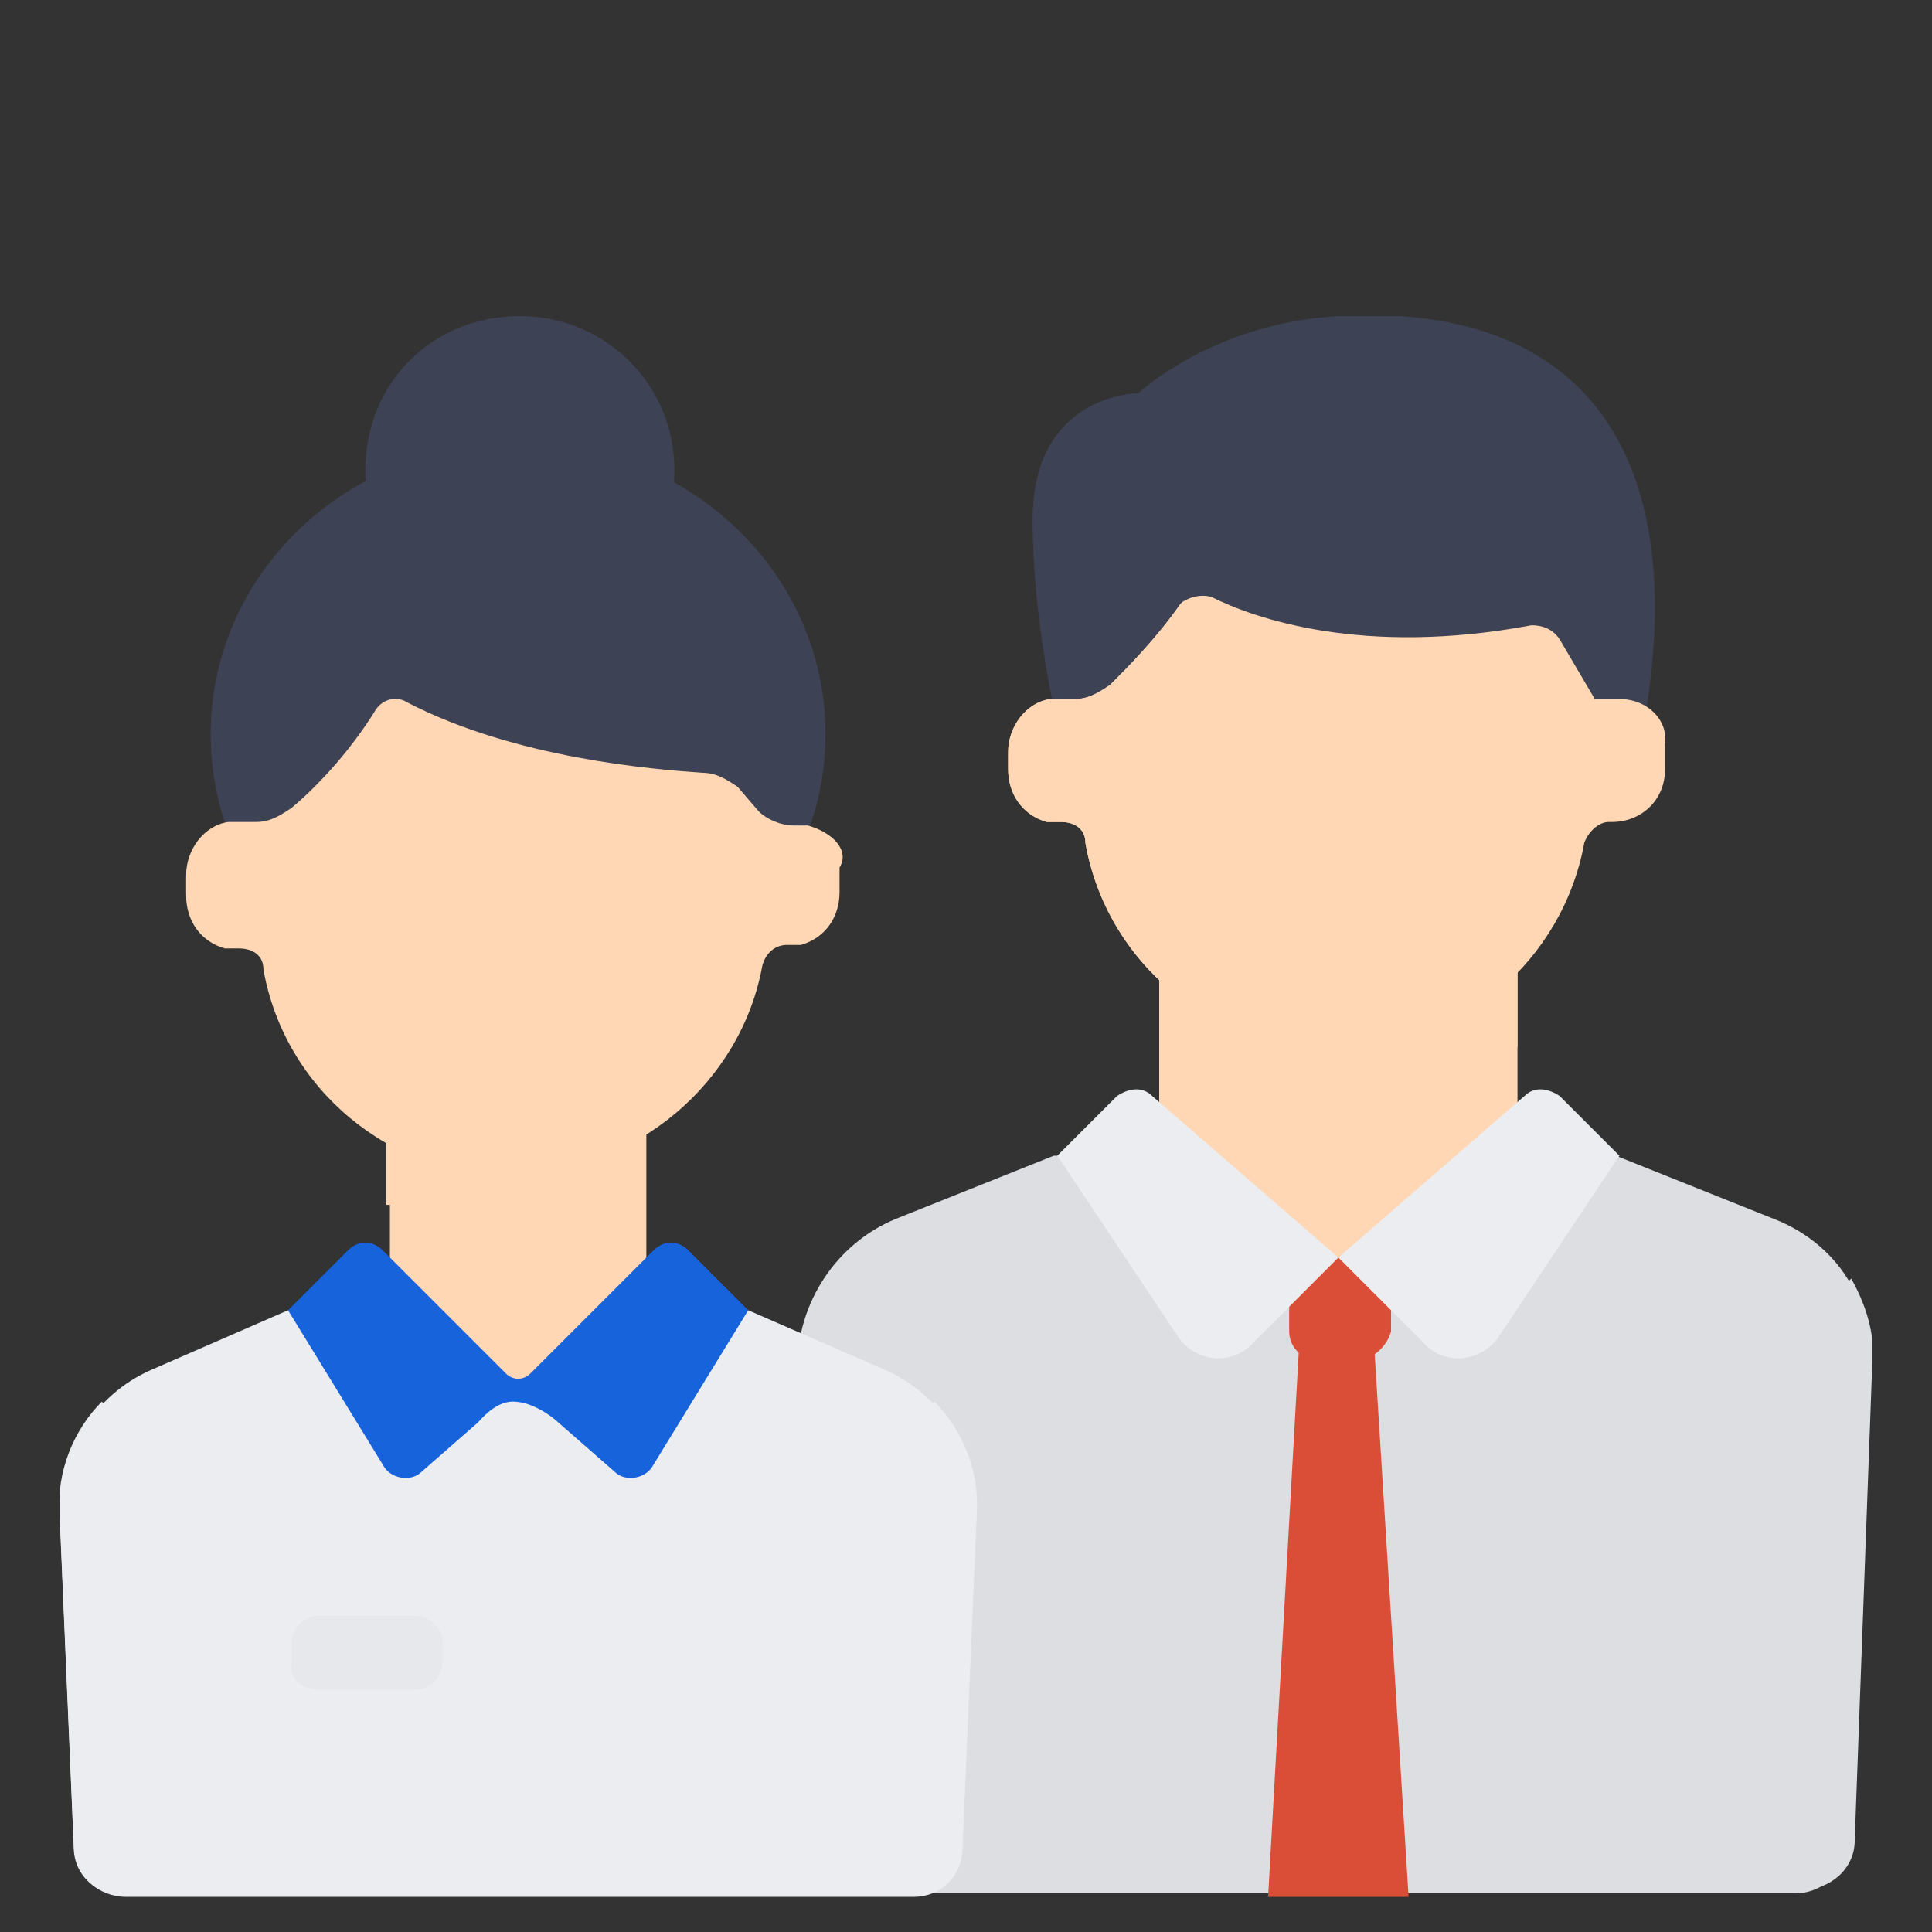 <svg xmlns="http://www.w3.org/2000/svg" xmlns:xlink="http://www.w3.org/1999/xlink" x="0px" y="0px" viewBox="0 0 55 55" style="enable-background:new 0 0 55 55;" xml:space="preserve"><rect x="0" y="0" width="55" height="55" fill="#333333" stroke="none"/><style type="text/css">	.st0{fill:#33383E;}	.st1{fill:#07B2ED;}	.st2{fill:#FFFFFF;}	.st3{fill:#EBECF1;}	.st4{fill:#EB6E66;}	.st5{clip-path:url(#SVGID_00000082328104571610395230000001636874661349754242_);}	.st6{fill:#466DF7;}	.st7{fill:#F45F57;}	.st8{fill:#3D4254;}	.st9{fill:#1764DC;}	.st10{fill:#DA4E37;}	.st11{fill:#3C4354;}	.st12{fill:#1763DB;}	.st13{fill:#D94F38;}	.st14{fill:#287DDE;}	.st15{fill:#FCC621;}	.st16{clip-path:url(#SVGID_00000022529594332330750980000018298729248588207028_);fill:#3D4254;}	.st17{clip-path:url(#SVGID_00000022529594332330750980000018298729248588207028_);fill:#D94F38;}	.st18{clip-path:url(#SVGID_00000022529594332330750980000018298729248588207028_);fill:#DA4E37;}	.st19{clip-path:url(#SVGID_00000128445237995596900060000014300418968740128692_);fill:#DA4E37;}	.st20{clip-path:url(#SVGID_00000128445237995596900060000014300418968740128692_);fill:#F0F2F5;}	.st21{clip-path:url(#SVGID_00000128445237995596900060000014300418968740128692_);fill:#3D4254;}	.st22{fill:#E5E5E5;}	.st23{clip-path:url(#SVGID_00000094586811500574063390000004830505758192214958_);fill:#F0C8A6;}	.st24{clip-path:url(#SVGID_00000094586811500574063390000004830505758192214958_);fill:#3D4254;}	.st25{clip-path:url(#SVGID_00000094586811500574063390000004830505758192214958_);fill:#FFD7B5;}	.st26{fill:#F27870;}	.st27{clip-path:url(#SVGID_00000088838345535963993920000007959408084060702114_);fill:#1763DB;}	.st28{clip-path:url(#SVGID_00000023998253096993848450000002579292046217320837_);fill:#F0F2F5;}	.st29{clip-path:url(#SVGID_00000023998253096993848450000002579292046217320837_);fill:#3D4254;}	.st30{clip-path:url(#SVGID_00000174582840597318899710000005346326571089711504_);fill:#3D4254;}	.st31{clip-path:url(#SVGID_00000174582840597318899710000005346326571089711504_);fill:#E0E5E8;}	.st32{clip-path:url(#SVGID_00000174582840597318899710000005346326571089711504_);fill:#DA4E37;}	.st33{fill:#E0E5E8;}	.st34{clip-path:url(#SVGID_00000157289210895826760120000002783955983248076693_);fill:#1763DB;}	.st35{clip-path:url(#SVGID_00000175317758301037475670000008873355555792238494_);fill:#DA4E37;}	.st36{clip-path:url(#SVGID_00000175317758301037475670000008873355555792238494_);fill:#F5F7FA;}	.st37{clip-path:url(#SVGID_00000175317758301037475670000008873355555792238494_);fill:#1763DB;}	.st38{clip-path:url(#SVGID_00000175317758301037475670000008873355555792238494_);fill:#3D4254;}	.st39{fill:#6B8091;}	.st40{clip-path:url(#SVGID_00000131363815377181391320000008408426837775421076_);fill:#F0C8A6;}	.st41{clip-path:url(#SVGID_00000131363815377181391320000008408426837775421076_);fill:#FFD7B5;}	.st42{fill:#F5FCFF;}	.st43{fill:#F0F2F5;}	.st44{clip-path:url(#SVGID_00000179640683885583418520000017072093192113086892_);fill:#F0C8A6;}	.st45{clip-path:url(#SVGID_00000179640683885583418520000017072093192113086892_);fill:#E6BE9C;}	.st46{clip-path:url(#SVGID_00000022552230118733219200000002343960440935019172_);fill:#3D4254;}	.st47{clip-path:url(#SVGID_00000022552230118733219200000002343960440935019172_);fill:#FFFFFF;}	.st48{clip-path:url(#SVGID_00000165954279947447273240000006702373065646947471_);fill:#D2D4D7;}	.st49{clip-path:url(#SVGID_00000165954279947447273240000006702373065646947471_);fill:#E6E8EB;}	.st50{fill:#D2D4D7;}	.st51{clip-path:url(#SVGID_00000068654665909819530630000014409249524629819569_);fill:#3D4254;}	.st52{clip-path:url(#SVGID_00000068654665909819530630000014409249524629819569_);fill:#DA4E37;}	.st53{clip-path:url(#SVGID_00000068654665909819530630000014409249524629819569_);fill:#F0F2F5;}	.st54{clip-path:url(#SVGID_00000054241993694289173480000001421687451479783578_);fill:#DA4E37;}	.st55{clip-path:url(#SVGID_00000054241993694289173480000001421687451479783578_);fill:#F0F2F5;}	.st56{clip-path:url(#SVGID_00000054241993694289173480000001421687451479783578_);fill:#3D4254;}	.st57{clip-path:url(#SVGID_00000044159744034139367870000000969873658279791804_);fill:#F0C8A6;}	.st58{clip-path:url(#SVGID_00000044159744034139367870000000969873658279791804_);fill:#3D4254;}	.st59{clip-path:url(#SVGID_00000044159744034139367870000000969873658279791804_);fill:#FFD7B5;}	.st60{clip-path:url(#SVGID_00000132071956503547633450000004588526964715956119_);fill:#1763DB;}	.st61{clip-path:url(#SVGID_00000101821679186708300930000009904459368779981736_);fill:#F0F2F5;}	.st62{clip-path:url(#SVGID_00000101821679186708300930000009904459368779981736_);fill:#3D4254;}	.st63{clip-path:url(#SVGID_00000101821679186708300930000009904459368779981736_);fill:#1763DB;}	.st64{clip-path:url(#SVGID_00000101821679186708300930000009904459368779981736_);fill:#FFFFFF;}	.st65{clip-path:url(#SVGID_00000163056077673321086110000006243584601132383911_);fill:#DCDEE1;}	.st66{clip-path:url(#SVGID_00000070825897491741063370000011696694876009488573_);fill:#DA4E37;}	.st67{fill:#FFD7B5;}	.st68{clip-path:url(#SVGID_00000072280511565302514560000006045419177639380149_);fill:#FFD7B5;}	.st69{clip-path:url(#SVGID_00000072280511565302514560000006045419177639380149_);fill:#3D4254;}	.st70{clip-path:url(#SVGID_00000072280511565302514560000006045419177639380149_);fill:#EBEDF0;}	.st71{clip-path:url(#SVGID_00000072280511565302514560000006045419177639380149_);fill:#DCDEE1;}	.st72{clip-path:url(#SVGID_00000065762769959501536620000011143482170312060578_);fill:#FFD7B5;}	.st73{clip-path:url(#SVGID_00000065762769959501536620000011143482170312060578_);fill:#3D4254;}	.st74{clip-path:url(#SVGID_00000065762769959501536620000011143482170312060578_);fill:#EBEDF0;}	.st75{clip-path:url(#SVGID_00000065762769959501536620000011143482170312060578_);fill:#1763DB;}	.st76{clip-path:url(#SVGID_00000065762769959501536620000011143482170312060578_);fill:#E6E8EB;}	.st77{clip-path:url(#SVGID_00000110439889073350510800000009275323729794699945_);fill:#3D4254;}	.st78{clip-path:url(#SVGID_00000110439889073350510800000009275323729794699945_);fill:#FFD7B5;}	.st79{clip-path:url(#SVGID_00000110439889073350510800000009275323729794699945_);fill:#DCDEE1;}	.st80{clip-path:url(#SVGID_00000110439889073350510800000009275323729794699945_);fill:#EBEDF0;}	.st81{clip-path:url(#SVGID_00000053537039673901651100000005456302857073618867_);fill:#DA4E37;}	.st82{clip-path:url(#SVGID_00000053537039673901651100000005456302857073618867_);fill:#FFD7B5;}	.st83{clip-path:url(#SVGID_00000053537039673901651100000005456302857073618867_);fill:#DCDEE1;}	.st84{clip-path:url(#SVGID_00000053537039673901651100000005456302857073618867_);fill:#EBEDF0;}	.st85{clip-path:url(#SVGID_00000053537039673901651100000005456302857073618867_);fill:#1763DB;}	.st86{clip-path:url(#SVGID_00000053537039673901651100000005456302857073618867_);fill:#3D4254;}	.st87{clip-path:url(#SVGID_00000166655203307067689740000011860674947525268630_);fill:#EBB200;}	.st88{clip-path:url(#SVGID_00000166655203307067689740000011860674947525268630_);fill:#3C4354;}	.st89{clip-path:url(#SVGID_00000031925874705330674330000000060742892011971495_);fill:#3C4354;}	.st90{clip-path:url(#SVGID_00000097469765939564374960000005033461089282470291_);fill:#DA4E37;}	.st91{clip-path:url(#SVGID_00000097469765939564374960000005033461089282470291_);fill:#FFFFFF;}	.st92{clip-path:url(#SVGID_00000062187819252471121180000016144735161345579186_);fill:#DA4E37;}	.st93{clip-path:url(#SVGID_00000062187819252471121180000016144735161345579186_);fill:#FFFFFF;}	.st94{clip-path:url(#SVGID_00000133494547079249242390000013289763696644190906_);fill:#DA4E37;}	.st95{clip-path:url(#SVGID_00000133494547079249242390000013289763696644190906_);fill:#FFFFFF;}	.st96{clip-path:url(#SVGID_00000020360017569361311010000015481445356048088451_);fill:#DA4E37;}	.st97{clip-path:url(#SVGID_00000122679544100107793970000002825689745479851407_);fill:#F0C8A6;}	.st98{fill:#F0C8A6;}	.st99{clip-path:url(#SVGID_00000152974137555743090490000006037786320875436459_);fill:#1763DB;}	.st100{clip-path:url(#SVGID_00000152974137555743090490000006037786320875436459_);fill:#F0C8A6;}	.st101{clip-path:url(#SVGID_00000152974137555743090490000006037786320875436459_);fill:#E6BE9C;}	.st102{clip-path:url(#SVGID_00000152974137555743090490000006037786320875436459_);fill:#FFD7B5;}	.st103{clip-path:url(#SVGID_00000043429773673265321350000006350637103796248498_);fill:#1763DB;}	.st104{clip-path:url(#SVGID_00000043429773673265321350000006350637103796248498_);fill:#F0C8A6;}	.st105{clip-path:url(#SVGID_00000043429773673265321350000006350637103796248498_);fill:#FFD7B5;}	.st106{clip-path:url(#SVGID_00000043429773673265321350000006350637103796248498_);fill:#3D4254;}	.st107{clip-path:url(#SVGID_00000106845102911128923460000005798018198920763304_);fill:#33383D;}	.st108{clip-path:url(#SVGID_00000140003580840646792440000011655485031587590317_);fill:#BF2121;}	.st109{clip-path:url(#SVGID_00000140003580840646792440000011655485031587590317_);fill:#08B2ED;}	.st110{clip-path:url(#SVGID_00000140003580840646792440000011655485031587590317_);fill:#F79E1C;}	.st111{clip-path:url(#SVGID_00000140003580840646792440000011655485031587590317_);}	.st112{clip-path:url(#SVGID_00000019661273528719102750000008624606770319012761_);fill:#33383D;}	.st113{clip-path:url(#SVGID_00000148641826876041800790000014687029800271663549_);fill:#FFFFFF;}	.st114{clip-path:url(#SVGID_00000148641826876041800790000014687029800271663549_);fill:#287DDE;}	.st115{clip-path:url(#SVGID_00000015351575176114309990000017416427730429326258_);fill:#287DDE;}	.st116{clip-path:url(#SVGID_00000054251339355577572850000017518332994222501540_);fill:#287DDE;}	.st117{clip-path:url(#SVGID_00000109745554842249049310000001029004678331447193_);fill:#287DDE;}	.st118{clip-path:url(#SVGID_00000183233774103962807650000003596284300310935169_);fill:#DA4E37;}	.st119{clip-path:url(#SVGID_00000183233774103962807650000003596284300310935169_);fill:#F0F2F5;}	.st120{clip-path:url(#SVGID_00000183233774103962807650000003596284300310935169_);fill:#3D4254;}	.st121{clip-path:url(#SVGID_00000082360774625430353550000012198809313610452662_);fill:#F0C8A6;}	.st122{clip-path:url(#SVGID_00000082360774625430353550000012198809313610452662_);fill:#3D4254;}	.st123{clip-path:url(#SVGID_00000082360774625430353550000012198809313610452662_);fill:#FFD7B5;}	.st124{clip-path:url(#SVGID_00000068676445593033209730000013589121510391449248_);fill:#1763DB;}	.st125{clip-path:url(#SVGID_00000103257321386374738680000013358705146991389352_);fill:#F0F2F5;}	.st126{clip-path:url(#SVGID_00000103257321386374738680000013358705146991389352_);fill:#3D4254;}	.st127{clip-path:url(#SVGID_00000160878621913191135830000009874200339024378295_);fill:#F0F2F5;}			.st128{clip-path:url(#SVGID_00000160878621913191135830000009874200339024378295_);fill:none;stroke:#DA4E37;stroke-width:1.689;stroke-miterlimit:10;}	.st129{fill:#D8D9DD;}	.st130{clip-path:url(#SVGID_00000001642717364304036140000007094130764461326995_);fill:#3D4254;}	.st131{clip-path:url(#SVGID_00000001642717364304036140000007094130764461326995_);fill:#1763DB;}	.st132{clip-path:url(#SVGID_00000053527102203758948330000008553991958328145804_);fill:#DCDEE1;}	.st133{clip-path:url(#SVGID_00000041990807161558139480000003615110880012025769_);fill:#DA4E37;}	.st134{clip-path:url(#SVGID_00000163776367519802162860000008452646172521912708_);fill:#FFD7B5;}	.st135{clip-path:url(#SVGID_00000163776367519802162860000008452646172521912708_);fill:#3D4254;}	.st136{clip-path:url(#SVGID_00000163776367519802162860000008452646172521912708_);fill:#EBEDF0;}	.st137{clip-path:url(#SVGID_00000163776367519802162860000008452646172521912708_);fill:#DCDEE1;}	.st138{clip-path:url(#SVGID_00000093874355202746054800000017199643235042602430_);fill:#FFD7B5;}	.st139{clip-path:url(#SVGID_00000093874355202746054800000017199643235042602430_);fill:#3D4254;}	.st140{clip-path:url(#SVGID_00000093874355202746054800000017199643235042602430_);fill:#EBEDF0;}	.st141{clip-path:url(#SVGID_00000093874355202746054800000017199643235042602430_);fill:#1763DB;}	.st142{clip-path:url(#SVGID_00000093874355202746054800000017199643235042602430_);fill:#E6E8EB;}	.st143{clip-path:url(#SVGID_00000073708261462270481300000005646665539926945715_);fill:#F0F2F5;}	.st144{clip-path:url(#SVGID_00000073708261462270481300000005646665539926945715_);fill:#1764DC;}	.st145{clip-path:url(#SVGID_00000073708261462270481300000005646665539926945715_);fill:#3D4254;}	.st146{clip-path:url(#SVGID_00000073708261462270481300000005646665539926945715_);fill:#DA4E37;}</style><g id="Calque_1"></g><g id="Calque_2">	<g>		<g>			<defs>				<rect id="SVGID_00000087381331003999690340000002994522958174928019_" x="1.7" y="9" width="51.6" height="45"></rect>			</defs>			<clipPath id="SVGID_00000026131660452901433290000015639819205700073122_">				<use xlink:href="#SVGID_00000087381331003999690340000002994522958174928019_" style="overflow:visible;"></use>			</clipPath>			<path style="clip-path:url(#SVGID_00000026131660452901433290000015639819205700073122_);fill:#DCDEE1;" d="M50.5,34.7l-4.5-1.8     h-16l-4.5,1.8c-1.7,0.7-2.8,2.4-2.8,4.2l0.5,13.6c0,0.8,0.7,1.4,1.4,1.4h26.5c0.8,0,1.4-0.6,1.5-1.4l0.5-13.6     C53.4,37.1,52.3,35.4,50.5,34.7"></path>		</g>		<polygon class="st10" points="37,38 36.1,54 40.1,54 39.1,38   "></polygon>		<g>			<defs>				<rect id="SVGID_00000170279157920604800730000011572877076731883682_" x="1.7" y="9" width="51.6" height="45"></rect>			</defs>			<clipPath id="SVGID_00000000185213084750592330000004945794472214491266_">				<use xlink:href="#SVGID_00000170279157920604800730000011572877076731883682_" style="overflow:visible;"></use>			</clipPath>			<path style="clip-path:url(#SVGID_00000000185213084750592330000004945794472214491266_);fill:#DA4E37;" d="M38.7,38.7h-1.2     c-0.5,0-0.8-0.4-0.8-0.8v-2.1h2.9v2.1C39.5,38.3,39.1,38.7,38.7,38.7"></path>		</g>		<rect x="33" y="27.1" class="st67" width="10.2" height="8.7"></rect>		<g>			<defs>				<rect id="SVGID_00000160168332872946815280000002170791414013733538_" x="1.7" y="9" width="51.6" height="45"></rect>			</defs>			<clipPath id="SVGID_00000004543034012978999790000016567080623101636031_">				<use xlink:href="#SVGID_00000160168332872946815280000002170791414013733538_" style="overflow:visible;"></use>			</clipPath>			<path style="clip-path:url(#SVGID_00000004543034012978999790000016567080623101636031_);fill:#FFD7B5;" d="M33,29.8     c1.4,1,3.2,1.6,5.1,1.6c1.9,0,3.6-0.6,5.1-1.6v-2.7H33V29.8z"></path>			<path style="clip-path:url(#SVGID_00000004543034012978999790000016567080623101636031_);fill:#3D4254;" d="M38.1,9     c-3.6,0.2-5.7,2.2-5.7,2.2s-3,0-3,3.6c0,2.9,0.7,5.8,0.7,5.8h16.7C48.2,12.6,44.8,8.6,38.1,9"></path>			<path style="clip-path:url(#SVGID_00000004543034012978999790000016567080623101636031_);fill:#3D4254;" d="M33.7,17.6     c-2.7-3.3-1.3-6.4-1.3-6.4s-3,0-3,3.6c0,2.9,0.7,5.8,0.7,5.8h3.6V17.6z"></path>			<path style="clip-path:url(#SVGID_00000004543034012978999790000016567080623101636031_);fill:#FFD7B5;" d="M46.1,19.9h-0.7     l-1-1.7c-0.2-0.3-0.5-0.4-0.8-0.4c-4.8,0.9-7.9-0.2-9.1-0.8c-0.3-0.1-0.7,0-0.9,0.2c-0.7,1-1.5,1.8-2,2.3c-0.3,0.2-0.6,0.4-1,0.4     h-0.5c0,0,0,0,0,0c-0.1,0-0.2,0-0.2,0c-0.7,0.1-1.2,0.8-1.2,1.5v0.5c0,0.7,0.4,1.3,1.1,1.5c0.2,0,0.3,0,0.4,0     c0.4,0,0.7,0.2,0.7,0.6c0.6,3.4,3.6,5.9,7.1,5.9c3.6,0,6.5-2.6,7.1-5.9c0.1-0.3,0.4-0.6,0.7-0.6h0.1c0.8,0,1.5-0.6,1.5-1.5v-0.7     C47.5,20.5,46.9,19.9,46.1,19.9"></path>			<path style="clip-path:url(#SVGID_00000004543034012978999790000016567080623101636031_);fill:#FFD7B5;" d="M33.7,22.8v-5.7     c0,0-0.1,0.1-0.1,0.1c-0.7,1-1.5,1.8-2,2.3c-0.3,0.2-0.6,0.4-1,0.4h-0.5c0,0,0,0,0,0c-0.1,0-0.2,0-0.2,0     c-0.7,0.1-1.2,0.8-1.2,1.5v0.5c0,0.7,0.4,1.3,1.1,1.5c0.2,0,0.3,0,0.4,0c0.4,0,0.7,0.2,0.7,0.6c0.6,3.4,3.6,5.9,7.1,5.9     c0.5,0,1-0.1,1.4-0.1C36.2,29.2,33.7,26.3,33.7,22.8"></path>			<path style="clip-path:url(#SVGID_00000004543034012978999790000016567080623101636031_);fill:#EBEDF0;" d="M38.1,35.8l-5.3-4.6     c-0.3-0.3-0.7-0.2-1,0l-1.7,1.7l3.4,5.1c0.5,0.8,1.6,0.9,2.2,0.2L38.1,35.8z"></path>			<path style="clip-path:url(#SVGID_00000004543034012978999790000016567080623101636031_);fill:#EBEDF0;" d="M38.1,35.8l5.3-4.6     c0.3-0.3,0.7-0.2,1,0l1.7,1.7L42.7,38c-0.5,0.8-1.6,0.9-2.2,0.2L38.1,35.8z"></path>			<path style="clip-path:url(#SVGID_00000004543034012978999790000016567080623101636031_);fill:#DCDEE1;" d="M49.5,39.6l3.2-3.2     c0.4,0.7,0.7,1.6,0.6,2.4l-0.5,13.6c0,0.8-0.7,1.4-1.5,1.4h-3.1V42.7C48.2,41.6,48.7,40.5,49.5,39.6"></path>			<path style="clip-path:url(#SVGID_00000004543034012978999790000016567080623101636031_);fill:#DCDEE1;" d="M30.9,44.5h3.4     c0.5,0,0.8-0.4,0.8-0.8v-0.5c0-0.5-0.4-0.8-0.8-0.8h-3.4c-0.5,0-0.8,0.4-0.8,0.8v0.5C30.1,44.1,30.5,44.5,30.9,44.5"></path>			<path style="clip-path:url(#SVGID_00000004543034012978999790000016567080623101636031_);fill:#EBEDF0;" d="M25.2,39l-3.9-1.7     H8.2L4.3,39c-1.6,0.7-2.7,2.4-2.6,4.2l0.4,9.4c0,0.8,0.7,1.4,1.5,1.4H26c0.8,0,1.4-0.6,1.4-1.4l0.4-9.4     C27.9,41.4,26.8,39.7,25.2,39"></path>		</g>		<rect x="11.1" y="32.2" class="st67" width="7.3" height="7.3"></rect>		<g>			<defs>				<rect id="SVGID_00000179628321799931512780000008383871379565260675_" x="1.7" y="9" width="51.6" height="45"></rect>			</defs>			<clipPath id="SVGID_00000014607112703825159220000013020729951763844018_">				<use xlink:href="#SVGID_00000179628321799931512780000008383871379565260675_" style="overflow:visible;"></use>			</clipPath>			<path style="clip-path:url(#SVGID_00000014607112703825159220000013020729951763844018_);fill:#FFD7B5;" d="M11.1,34.3     c1.1,0.5,2.3,0.8,3.6,0.8s2.5-0.3,3.6-0.8v-2.1h-7.3V34.3z"></path>			<path style="clip-path:url(#SVGID_00000014607112703825159220000013020729951763844018_);fill:#3D4254;" d="M14.8,9     c2.4,0,4.4,1.9,4.4,4.4s-1.9,4.4-4.4,4.4s-4.4-1.9-4.4-4.4S12.3,9,14.8,9"></path>			<path style="clip-path:url(#SVGID_00000014607112703825159220000013020729951763844018_);fill:#3D4254;" d="M14.8,12.6     c4.8,0,8.7,3.7,8.7,8.3c0,4.6-3.9,8.3-8.7,8.3S6,25.6,6,20.9C6,16.3,9.9,12.6,14.8,12.6"></path>			<path style="clip-path:url(#SVGID_00000014607112703825159220000013020729951763844018_);fill:#3D4254;" d="M11.9,22     c-2.9-2.9-3.3-5.4-3.3-7C7,16.6,6,18.6,6,20.9c0,1.6,0.5,3,1.2,4.3L11.9,22z"></path>			<path style="clip-path:url(#SVGID_00000014607112703825159220000013020729951763844018_);fill:#FFD7B5;" d="M23,23.5     c-0.1,0-0.4,0-0.4,0c-0.4,0-0.8-0.2-1-0.4L21,22.4C20.7,22.2,20.4,22,20,22c-1.4-0.1-5.3-0.4-8.4-2c-0.3-0.2-0.7-0.1-0.9,0.2     c-0.8,1.3-1.8,2.3-2.4,2.8c-0.3,0.2-0.6,0.4-1,0.4H6.7h0c-0.1,0-0.2,0-0.2,0c-0.7,0.1-1.2,0.8-1.2,1.5v0.5c0,0.7,0.4,1.3,1.1,1.5     c0.2,0,0.3,0,0.4,0c0.4,0,0.7,0.2,0.7,0.6c0.6,3.4,3.6,5.9,7.1,5.9s6.5-2.6,7.1-5.9c0.1-0.4,0.4-0.6,0.7-0.6c0.1,0,0.3,0,0.4,0     c0.7-0.2,1.1-0.8,1.1-1.5v-0.7C24.2,24.2,23.7,23.7,23,23.5"></path>			<path style="clip-path:url(#SVGID_00000014607112703825159220000013020729951763844018_);fill:#FFD7B5;" d="M10.4,26.4v-5.7     c-0.8,1.1-1.6,2-2.1,2.4c-0.3,0.2-0.6,0.4-1,0.4H6.7c0,0,0,0,0,0c-0.1,0-0.2,0-0.2,0c-0.7,0.1-1.2,0.8-1.2,1.5v0.5     c0,0.7,0.4,1.3,1.1,1.5c0.2,0,0.3,0,0.4,0c0.4,0,0.7,0.2,0.7,0.6c0.6,3.4,3.6,5.9,7.1,5.9c0.5,0,1-0.1,1.4-0.1     C12.9,32.8,10.4,29.9,10.4,26.4"></path>			<path style="clip-path:url(#SVGID_00000014607112703825159220000013020729951763844018_);fill:#EBEDF0;" d="M5.6,43.1l-2.7-3.2     c-0.8,0.8-1.3,2-1.2,3.2l0.4,9.4c0,0.8,0.7,1.4,1.4,1.4h3.2v-7.6C6.8,45.2,6.4,44,5.6,43.1"></path>			<path style="clip-path:url(#SVGID_00000014607112703825159220000013020729951763844018_);fill:#EBEDF0;" d="M23.9,43.1l2.7-3.2     c0.8,0.8,1.3,2,1.2,3.2l-0.4,9.4c0,0.8-0.7,1.4-1.4,1.4h-3.2v-7.6C22.7,45.2,23.1,44,23.9,43.1"></path>			<path style="clip-path:url(#SVGID_00000014607112703825159220000013020729951763844018_);fill:#1763DB;" d="M19.6,35.6     c-0.3-0.3-0.7-0.3-1,0l-3.5,3.5c-0.2,0.2-0.5,0.2-0.7,0l-3.5-3.5c-0.3-0.3-0.7-0.3-1,0l-1.7,1.7l2.7,4.4c0.2,0.4,0.8,0.5,1.1,0.2     l1.6-1.4c0.1-0.1,0.5-0.6,1-0.6c0.6,0,1.2,0.5,1.3,0.6l1.6,1.4c0.3,0.3,0.9,0.2,1.1-0.2l2.7-4.4L19.6,35.6z"></path>			<path style="clip-path:url(#SVGID_00000014607112703825159220000013020729951763844018_);fill:#E6E8EB;" d="M9.1,48.1h2.7     c0.5,0,0.8-0.4,0.8-0.8v-0.5c0-0.5-0.4-0.8-0.8-0.8H9.1c-0.5,0-0.8,0.4-0.8,0.8v0.5C8.2,47.8,8.6,48.1,9.1,48.1"></path>		</g>	</g></g></svg>